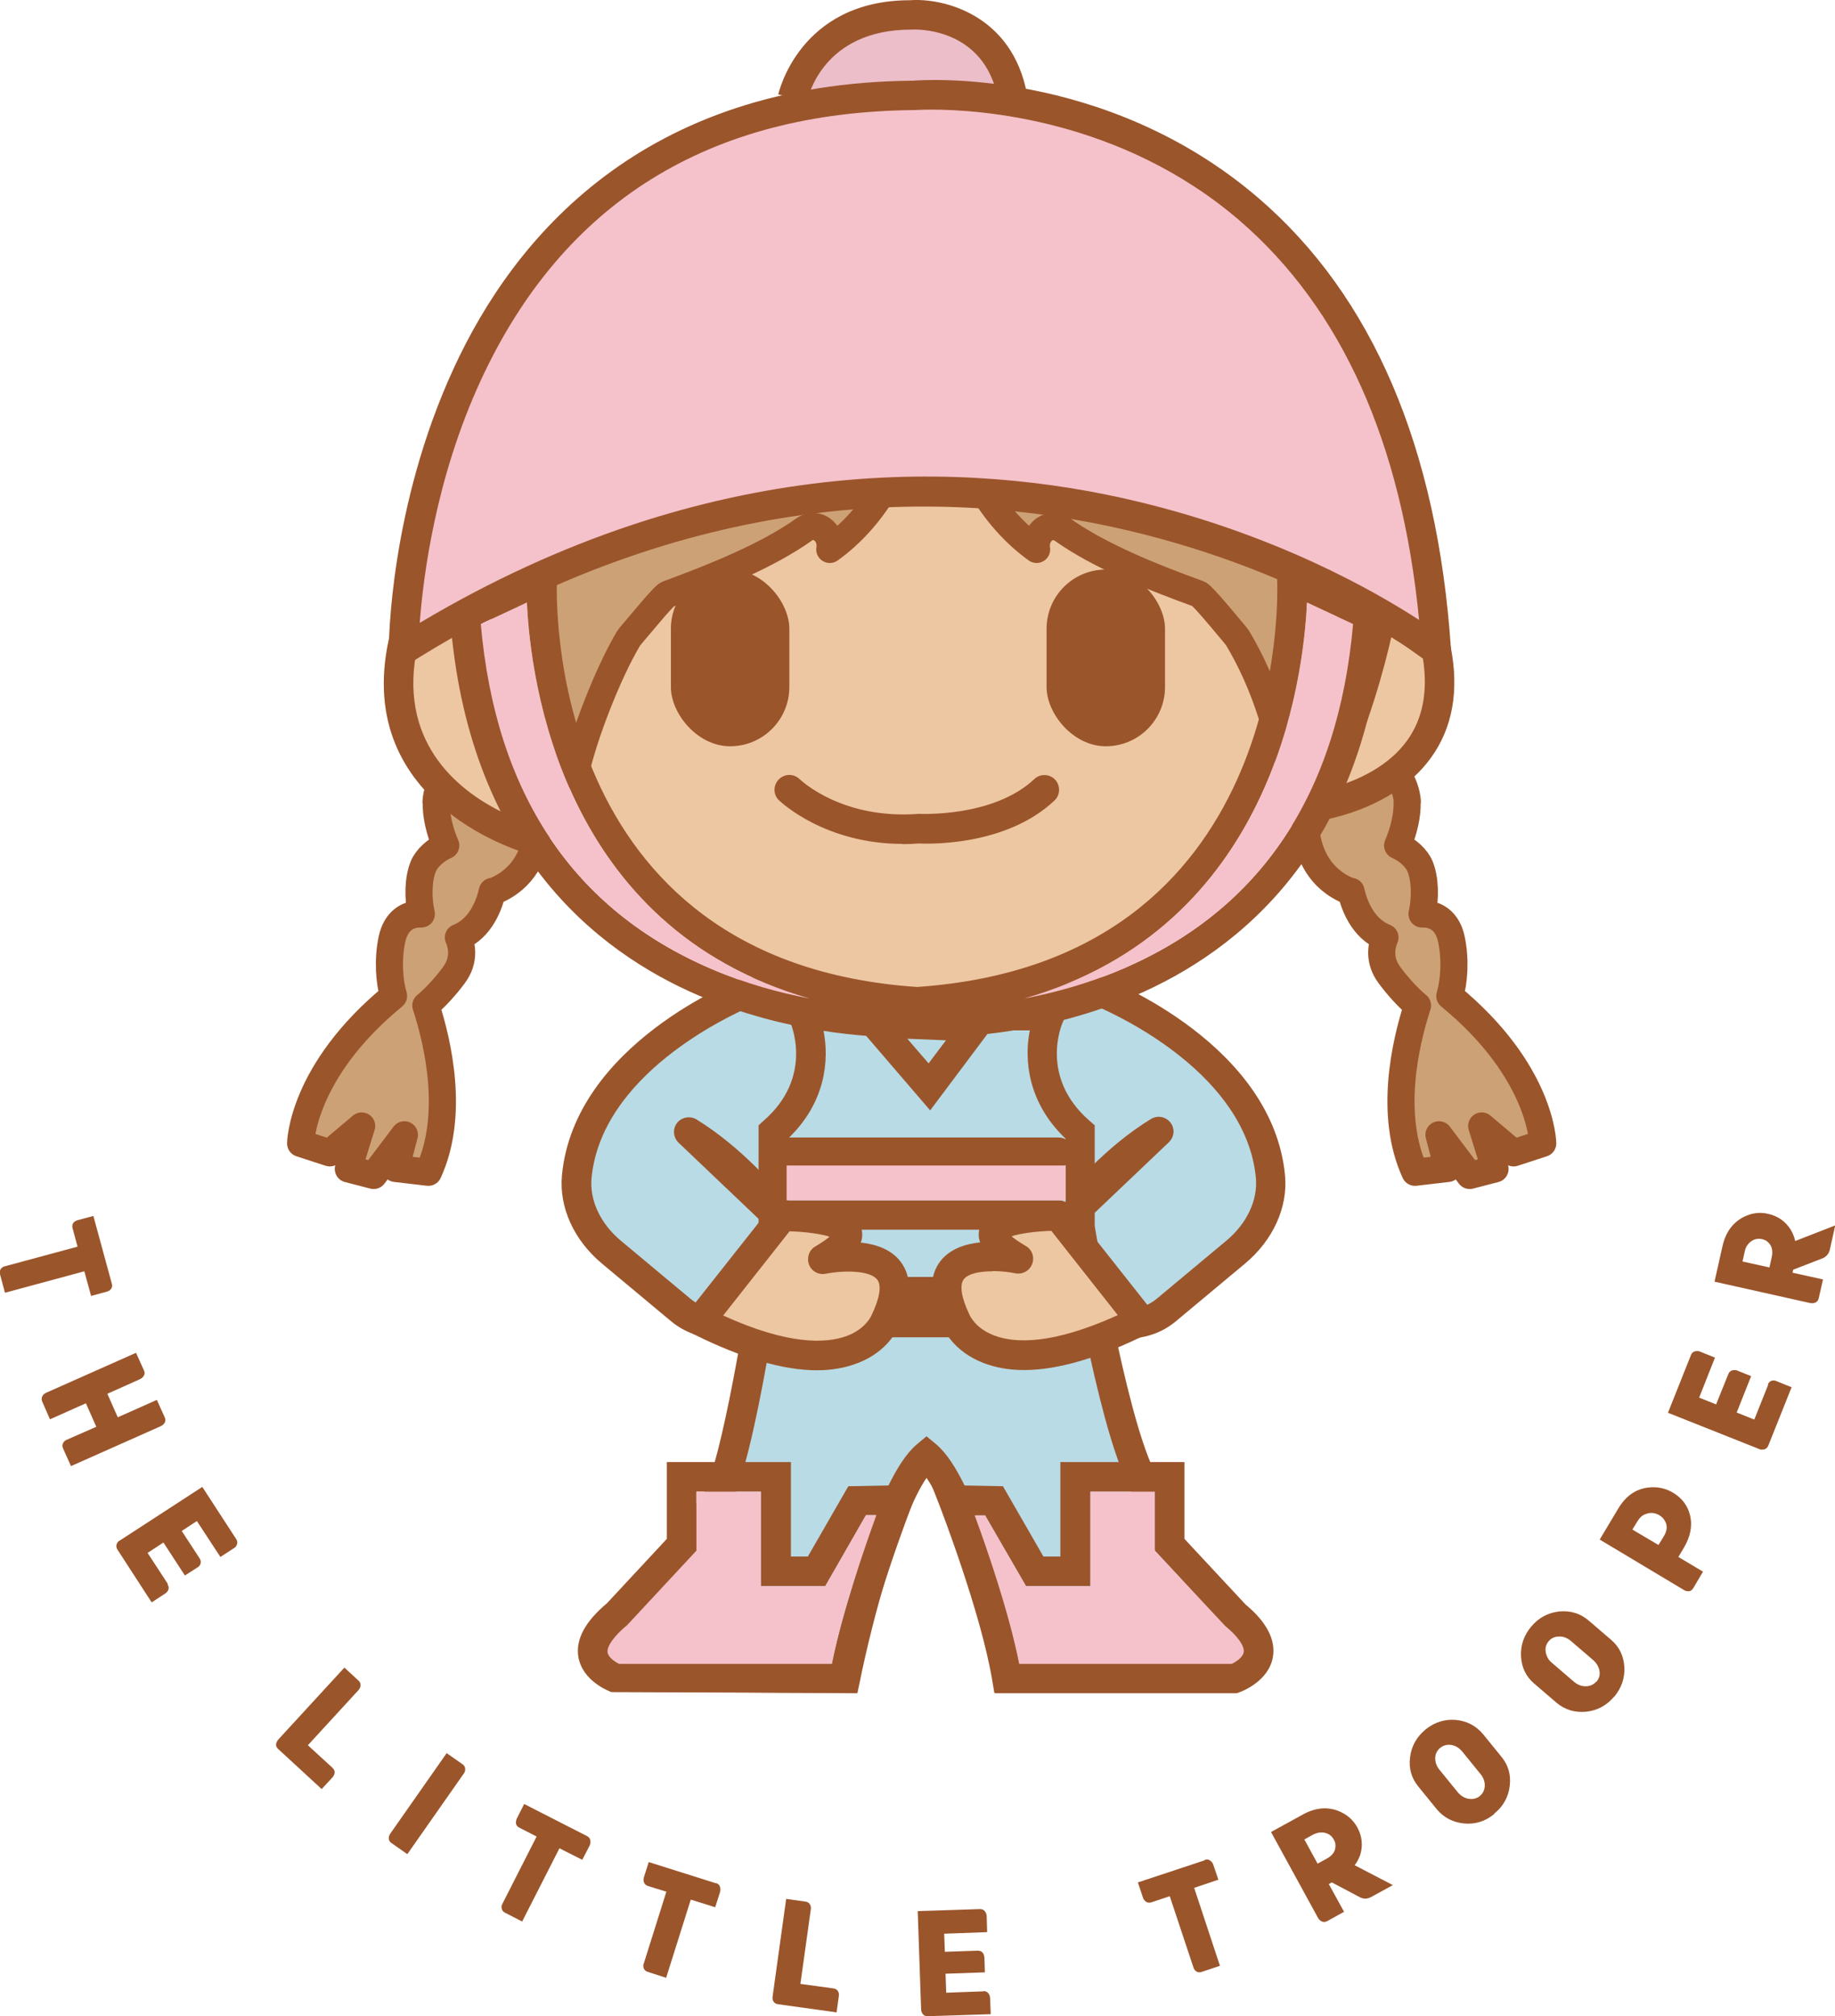 <svg viewBox="0 0 81.18 89.21" xmlns="http://www.w3.org/2000/svg" data-name="Layer 2" id="Layer_2">
  <defs>
    <style>
      .cls-1 {
        fill: #cda176;
        stroke: #9b552b;
        stroke-linecap: round;
        stroke-linejoin: round;
        stroke-width: 1.2px;
      }

      .cls-2 {
        fill: #b9dbe5;
      }

      .cls-3 {
        fill: #edc7a2;
      }

      .cls-4 {
        fill: #9b552b;
      }

      .cls-5 {
        fill: #ebbec9;
      }

      .cls-6 {
        fill: #f5c2cb;
      }
    </style>
  </defs>
  <g data-name="Layer 1" id="Layer_1-2">
    <g>
      <g>
        <path d="M4.95,56.8c.03.12,0,.22-.11.3-.03.02-.07.04-.11.05l-.7.19-.3-1.09-3.51.95-.22-.82c-.03-.12,0-.22.1-.3.04-.03.08-.04.11-.05l3.22-.87-.22-.82c-.03-.12,0-.23.11-.3.03-.02.07-.04.11-.05l.7-.19.82,3.01Z" class="cls-4"></path>
        <path d="M6.02,59.86l.35.78c.05.11.03.22-.07.31-.03.03-.06.05-.1.07l-1.45.65.46,1.04,1.73-.77.35.78c.05.11.03.22-.07.31-.03.03-.06.05-.1.07l-3.98,1.77-.35-.78c-.05-.11-.03-.22.05-.31.03-.03.07-.06.1-.07l1.32-.58-.46-1.04-1.59.71-.34-.78c-.05-.12-.03-.22.06-.32.03-.03.06-.05.1-.07l3.98-1.77Z" class="cls-4"></path>
        <path d="M7.41,70.1c.07.11.07.21,0,.31-.03.04-.06.07-.09.09l-.61.4-1.51-2.33c-.07-.11-.07-.22,0-.32.02-.04.05-.06.09-.08l3.66-2.38,1.5,2.31c.07.11.06.21-.01.32-.02.03-.05.06-.09.08l-.6.39-1.04-1.59-.67.44.79,1.21c.07.11.07.22,0,.32-.02.03-.05.06-.09.08l-.56.36-.95-1.46-.7.46.9,1.38Z" class="cls-4"></path>
        <path d="M15.23,73.78l.63.58c.09.08.11.19.07.31-.02.04-.04.07-.06.1l-2.25,2.45,1.09,1c.09.09.12.19.07.31-.02.04-.04.07-.06.1l-.49.53-1.92-1.77c-.1-.09-.12-.19-.07-.31.02-.04.04-.07.06-.1l2.95-3.21Z" class="cls-4"></path>
        <path d="M19.76,77.57l.7.49c.1.07.14.17.11.3,0,.04-.03.08-.05.11l-2.5,3.57-.7-.49c-.11-.08-.14-.17-.11-.3.01-.04.03-.08.05-.11l2.5-3.57Z" class="cls-4"></path>
        <path d="M25.97,81.24c.11.06.16.15.15.29,0,.04-.02.08-.03.12l-.33.64-1.01-.51-1.65,3.24-.76-.39c-.11-.06-.16-.15-.15-.28,0-.04.02-.08.04-.12l1.51-2.97-.76-.39c-.12-.06-.17-.15-.15-.28,0-.04.02-.08.03-.12l.33-.65,2.78,1.42Z" class="cls-4"></path>
        <path d="M31.68,83.32c.12.04.18.12.19.26,0,.04,0,.08-.01.12l-.22.69-1.08-.34-1.09,3.46-.81-.26c-.12-.04-.19-.12-.2-.25,0-.04,0-.09.02-.12l1-3.18-.81-.25c-.12-.04-.19-.12-.2-.25,0-.04,0-.08.01-.12l.22-.69,2.98.94Z" class="cls-4"></path>
        <path d="M34.79,84.02l.85.12c.12.02.2.09.23.22,0,.04.01.08,0,.12l-.46,3.3,1.46.2c.13.02.21.09.24.22,0,.04.01.08,0,.12l-.1.72-2.59-.36c-.13-.02-.21-.09-.24-.22,0-.04-.01-.08,0-.12l.6-4.32Z" class="cls-4"></path>
        <path d="M43.5,88.1c.13,0,.21.05.27.17.02.04.02.08.03.12l.03.73-2.78.09c-.13,0-.22-.05-.27-.17-.02-.04-.03-.08-.03-.12l-.15-4.36,2.75-.09c.13,0,.21.05.27.18.02.04.03.08.03.12l.02.72-1.9.07.03.8,1.45-.05c.13,0,.22.05.27.17.01.04.02.08.03.12l.02.67-1.74.06.03.84,1.65-.06Z" class="cls-4"></path>
        <path d="M53.3,82.29c.12-.04.22,0,.31.1.03.03.05.07.06.1l.23.68-1.07.36,1.14,3.45-.81.27c-.12.04-.22.01-.3-.08-.03-.04-.05-.07-.06-.11l-1.05-3.16-.81.27c-.12.04-.23.01-.31-.09-.03-.03-.05-.07-.06-.1l-.23-.69,2.96-.98Z" class="cls-4"></path>
        <path d="M58.79,83.37l.67,1.22-.74.41c-.11.06-.22.05-.32-.03-.03-.03-.06-.06-.08-.09l-2.09-3.82,1.4-.77c.56-.31,1.1-.36,1.61-.15.36.15.63.39.81.72.21.39.25.79.13,1.2-.06.17-.14.33-.25.47l1.69.88-.97.53c-.17.09-.34.09-.5,0l-1.23-.65-.13.07ZM57.71,81.4l.58,1.06.4-.22c.28-.15.41-.36.39-.61,0-.08-.03-.16-.07-.23-.1-.19-.26-.29-.48-.32-.15-.01-.29.02-.43.09l-.4.22Z" class="cls-4"></path>
        <path d="M66.11,80.26c-.4.33-.85.47-1.35.42-.49-.05-.89-.26-1.2-.63l-.82-1.01c-.3-.37-.42-.79-.36-1.28.06-.5.29-.91.69-1.24.4-.32.84-.46,1.34-.42.49.05.89.26,1.2.63l.82,1.01c.3.37.42.79.36,1.28-.06.5-.29.91-.69,1.23ZM65.46,79.47c.18-.14.25-.34.22-.58-.02-.14-.08-.27-.17-.38l-.82-1.01c-.17-.2-.37-.3-.6-.3-.14,0-.26.05-.37.13-.17.14-.25.33-.22.57.02.15.08.28.17.39l.82,1.01c.17.2.37.3.61.3.14,0,.26-.05.37-.13Z" class="cls-4"></path>
        <path d="M71.4,75.08c-.33.39-.75.61-1.25.66-.49.04-.92-.09-1.29-.4l-.99-.85c-.36-.31-.55-.7-.58-1.19-.03-.5.13-.95.46-1.34.33-.39.75-.61,1.25-.66.49-.04.92.09,1.29.41l.99.85c.36.31.55.71.58,1.19.03.5-.13.95-.46,1.34ZM70.62,74.42c.15-.17.19-.38.11-.61-.05-.14-.13-.25-.24-.35l-.99-.85c-.2-.17-.41-.23-.65-.19-.14.03-.25.09-.33.19-.15.17-.18.37-.11.6.04.14.12.26.23.35l.99.85c.2.17.42.23.65.19.14-.03.25-.09.33-.19Z" class="cls-4"></path>
        <path d="M74.25,68.89l1.09.65-.43.73c-.07.11-.16.16-.29.13-.04,0-.08-.02-.11-.04l-3.74-2.24.82-1.37c.33-.55.76-.86,1.31-.93.4-.05.77.02,1.12.23.4.24.65.58.75,1.01.11.46.01.94-.28,1.43l-.24.4ZM72.22,67.68l1.15.68.24-.39c.16-.27.17-.51.01-.73-.05-.08-.12-.14-.2-.19-.2-.12-.4-.14-.61-.06-.15.05-.26.15-.35.29l-.24.39Z" class="cls-4"></path>
        <path d="M78.21,61.26c.05-.12.13-.18.26-.18.04,0,.09.01.12.03l.67.27-1.03,2.58c-.05.12-.14.18-.27.18-.04,0-.08,0-.12-.02l-4.05-1.61,1.02-2.56c.05-.12.14-.17.27-.17.04,0,.08,0,.12.02l.67.27-.7,1.77.75.3.54-1.34c.05-.12.14-.18.27-.18.04,0,.08,0,.12.02l.62.25-.64,1.61.78.31.61-1.53Z" class="cls-4"></path>
        <path d="M79.29,56.31l1.36.3-.19.83c-.03.13-.11.2-.24.22-.04,0-.08,0-.12,0l-4.25-.95.35-1.56c.14-.63.46-1.06.95-1.31.35-.17.71-.22,1.08-.13.43.1.76.33.99.7.09.15.16.32.2.5l1.77-.69-.24,1.08c-.05.19-.16.31-.33.38l-1.29.5-.03.14ZM77.1,55.82l1.18.26.1-.45c.07-.31,0-.54-.2-.7-.06-.05-.14-.08-.22-.1-.21-.05-.39,0-.56.15-.11.1-.18.23-.21.38l-.1.45Z" class="cls-4"></path>
      </g>
      <path d="M19.3,35.49c-.02.56.14,1.27.42,1.92-.45.2-.84.56-.99.92-.23.55-.25,1.4-.09,2.11-.6-.02-1.13.31-1.3,1.12-.19.91-.12,1.86.07,2.51-4.08,3.35-4.11,6.52-4.11,6.52l1.29.42,1.41-1.19-.59,1.9,1.12.29,1.36-1.8-.39,1.49,1.45.17c1.16-2.52.44-5.69-.11-7.38.4-.33.85-.82,1.23-1.33.52-.69.35-1.35.21-1.68,1.01-.4,1.38-1.5,1.5-2.04.02,0,.04,0,.06,0,2.71-1.09,1.84-4.54,1.84-4.54-1.86-3.68-4.32-.99-4.39.58Z" class="cls-1"></path>
      <path d="M62.25,35.49c.02.56-.14,1.27-.42,1.92.45.2.84.56.99.92.23.55.25,1.4.09,2.11.6-.02,1.13.31,1.3,1.12.19.91.12,1.86-.07,2.51,4.08,3.35,4.11,6.52,4.11,6.52l-1.29.42-1.41-1.19.59,1.9-1.12.29-1.36-1.8.39,1.49-1.45.17c-1.16-2.52-.44-5.69.11-7.38-.4-.33-.85-.82-1.23-1.33-.52-.69-.35-1.35-.21-1.68-1.01-.4-1.38-1.5-1.5-2.04-.02,0-.04,0-.06,0-2.71-1.09-1.84-4.54-1.84-4.54,1.86-3.68,4.32-.99,4.39.58Z" class="cls-1"></path>
      <g>
        <path d="M46.02,44.19c-1.35.17-2.32,1.37-2.2,2.73l.55,6.21,2.53,1.1,4.36-4.15c-2.5,1.53-4.36,4.15-4.36,4.15-.02,2.08.72,3.22,1.54,3.85.93.72,2.25.65,3.16-.11l3.08-2.57c.99-.82,1.65-2.05,1.53-3.33-.51-5.46-7.59-8.2-7.59-8.2l-2.59.32Z" class="cls-2"></path>
        <path d="M49.93,59.22c-.67,0-1.34-.21-1.89-.63-.78-.6-1.7-1.76-1.79-3.93l-2.15-.93c-.22-.1-.37-.3-.39-.54l-.55-6.21c-.15-1.71,1.07-3.22,2.77-3.43l2.59-.32c.11-.02.22,0,.32.04.3.12,7.46,2.95,8.01,8.74.13,1.41-.53,2.86-1.76,3.89l-3.08,2.57c-.6.5-1.35.75-2.09.75ZM47.55,54.5c.04,1.4.47,2.43,1.29,3.05.67.52,1.66.48,2.34-.09l3.08-2.57c.9-.75,1.39-1.79,1.3-2.77-.43-4.57-6.05-7.17-7.03-7.59l-2.42.3h0c-1.01.12-1.72,1.01-1.64,2.02l.51,5.82,1.71.74c.65-.83,2.23-2.68,4.23-3.9.28-.17.65-.11.86.16s.17.64-.07.87l-4.15,3.95ZM46.02,44.19h.02-.02Z" class="cls-4"></path>
      </g>
      <g>
        <path d="M36.38,44.28c.97.12,1.67.99,1.58,1.96l-.61,6.89-2.53,1.1-4.36-4.15c2.5,1.53,4.36,4.15,4.36,4.15.02,2.08-.72,3.22-1.54,3.85-.93.72-2.25.65-3.16-.11l-3.08-2.57c-.99-.82-1.65-2.05-1.53-3.33.51-5.46,7.59-8.2,7.59-8.2l3.27.41Z" class="cls-2"></path>
        <path d="M31.79,59.22c-.74,0-1.48-.25-2.09-.75l-3.08-2.57c-1.23-1.03-1.89-2.48-1.76-3.89.54-5.79,7.7-8.63,8.01-8.74.1-.04.21-.05.32-.04l3.27.41h0c1.32.17,2.27,1.34,2.15,2.67l-.61,6.89c-.02.24-.17.45-.39.54l-2.15.93c-.09,2.17-1.01,3.33-1.79,3.93-.55.42-1.22.63-1.89.63ZM33.2,44.54c-.98.42-6.6,3.02-7.03,7.59-.09.98.39,2.01,1.3,2.77l3.08,2.57c.68.57,1.67.61,2.34.09.82-.63,1.25-1.65,1.28-3.05l-4.15-3.95c-.24-.23-.27-.61-.07-.87s.58-.33.86-.16c1.99,1.22,3.58,3.07,4.23,3.9l1.71-.74.57-6.51c.05-.63-.39-1.18-1.01-1.26l-3.1-.38Z" class="cls-4"></path>
      </g>
      <g>
        <path d="M46.44,44.94s-1.33,2.84,1.33,5.16v4.15s1.35,8.3,2.67,11.05l.7,1.75.55,1.27,2.84,3.11s2.31,1.6,0,2.84h-9.96s-1.66-8.27-3.59-9.87c-1.93,1.6-3.59,9.87-3.59,9.87h-9.96c-2.31-1.24,0-2.84,0-2.84l2.84-3.11,1.24-1.69h0c1.16-1.24,2.67-12.39,2.67-12.39v-4.15c2.67-2.31,1.33-5.16,1.33-5.16h10.9Z" class="cls-2"></path>
        <path d="M54.7,74.92h-10.65l-.11-.52c-.56-2.77-1.78-7.31-2.95-9.01-1.16,1.7-2.39,6.24-2.95,9.01l-.11.52-10.8-.08c-.87-.47-1.33-1.06-1.37-1.77-.07-1.2,1.16-2.09,1.31-2.18l2.74-3.02,1.2-1.63c.68-.74,1.81-6.71,2.55-12.09v-4.36s.22-.2.22-.2c2.27-1.97,1.18-4.36,1.17-4.39l-.44-.93h12.96l-.44.93c-.06.12-1.06,2.45,1.17,4.39l.23.2v4.45h0s1.34,8.14,2.6,10.77l1.21,2.94,2.77,3.03s1.26.89,1.2,2.09c-.04.71-.5,1.3-1.37,1.77l-.15.08ZM45.11,73.62h9.25c.24-.15.53-.37.55-.62.02-.34-.43-.82-.75-1.04l-3.07-3.39-1.25-3.04c-1.33-2.76-2.65-10.85-2.7-11.19v-3.96c-1.68-1.6-1.84-3.51-1.58-4.79h-9.13c.26,1.29.11,3.19-1.57,4.79v3.86c-.37,2.75-1.64,11.54-2.84,12.83l-1.2,1.63-2.89,3.16c-.42.31-.88.8-.86,1.14.01.24.31.47.55.62h9.25c.42-1.98,1.88-8.21,3.7-9.72l.42-.35.42.35c1.82,1.51,3.28,7.74,3.7,9.72Z" class="cls-4"></path>
      </g>
      <g>
        <path d="M46.83,51.63h-12.36c-.36,0-.65-.29-.65-.65s.29-.65.65-.65h12.36c.36,0,.65.29.65.65s-.29.65-.65.65Z" class="cls-4"></path>
        <path d="M46.83,54.41h-12.36c-.36,0-.65-.29-.65-.65s.29-.65.65-.65h12.36c.36,0,.65.29.65.65s-.29.65-.65.65Z" class="cls-4"></path>
      </g>
      <path d="M41.15,49.13l-3.95-4.6,7.18.29-3.23,4.31ZM40.14,45.96l.94,1.09.77-1.02-1.71-.07Z" class="cls-4"></path>
      <rect height="2.67" width="14.68" y="56.5" x="33.9" class="cls-4"></rect>
      <g>
        <path d="M46.83,53.81s-5.05,0-1.77,1.9c0,0-4.54-.95-2.76,2.73,0,0,1.3,3.44,8.18,0l-3.64-4.62Z" class="cls-3"></path>
        <path d="M45.3,60.62c-.67,0-1.27-.11-1.81-.32-1.35-.53-1.76-1.52-1.81-1.64-.58-1.19-.61-2.17-.07-2.87.42-.53,1.09-.75,1.75-.82-.07-.19-.08-.39-.03-.6.27-1,2.05-1.21,3.49-1.21.18.02.4.09.52.25l3.65,4.62c.12.15.17.35.12.55-.04.19-.17.35-.35.44-2.13,1.06-3.96,1.6-5.46,1.6ZM43.92,56.25c-.55,0-1.08.09-1.28.35-.2.25-.11.82.24,1.55.03.07.28.64,1.13.95.89.33,2.54.41,5.44-.91l-2.94-3.73c-.7.02-1.4.12-1.76.24.11.1.31.24.63.43.28.16.4.5.28.8-.11.3-.43.47-.74.41-.28-.06-.64-.1-1-.1Z" class="cls-4"></path>
      </g>
      <g>
        <path d="M34.62,53.82s5.05,0,1.77,1.9c0,0,4.54-.95,2.76,2.73,0,0-1.3,3.44-8.18,0l3.64-4.62Z" class="cls-3"></path>
        <path d="M36.15,60.63c-1.51,0-3.34-.54-5.47-1.6-.18-.09-.3-.25-.35-.44-.04-.19,0-.39.12-.55l3.65-4.62c.12-.16.31-.29.52-.25,1.44,0,3.22.21,3.49,1.21.06.21.04.42-.03.6.66.07,1.33.29,1.75.83.54.69.51,1.67-.1,2.92-.02.06-.43,1.06-1.78,1.58-.54.21-1.14.32-1.81.32ZM32,58.21c2.9,1.32,4.55,1.23,5.44.91.85-.31,1.1-.89,1.11-.91.37-.77.46-1.33.26-1.59-.33-.43-1.55-.41-2.28-.26-.32.06-.63-.11-.74-.41-.11-.3,0-.64.28-.8.32-.19.51-.33.63-.43-.36-.12-1.06-.22-1.77-.24l-2.94,3.73Z" class="cls-4"></path>
      </g>
      <path d="M37.92,74.91l-10.87-.04c-.13-.05-1.27-.49-1.46-1.54-.14-.77.29-1.58,1.26-2.39l2.65-2.85v-3.4h5.49v4.18h.75l1.79-3.11,3.16-.06-.35.9s-1.85,4.78-2.34,7.77l-.09.54ZM27.41,73.62h9.39c.45-2.27,1.45-5.14,1.97-6.58h-.46s-1.8,3.14-1.8,3.14h-2.85v-4.18h-2.85v2.61l-3.05,3.28c-.62.52-.92.96-.88,1.23.04.22.33.42.53.51Z" class="cls-4"></path>
      <path d="M54.75,74.91h-10.76l-.09-.54c-.49-2.99-2.32-7.72-2.34-7.77l-.35-.9,3.16.06,1.79,3.11h.75v-4.18h5.49v3.4l2.71,2.91c.92.76,1.34,1.56,1.2,2.33-.19,1.05-1.33,1.49-1.46,1.54l-.11.04ZM45.1,73.62h9.39c.2-.09.49-.29.53-.51.05-.27-.26-.71-.82-1.17l-3.11-3.33v-2.61h-2.85v4.18h-2.85l-1.81-3.13h-.46c.53,1.43,1.52,4.3,1.97,6.57Z" class="cls-4"></path>
      <path d="M27.41,73.62h9.39c.45-2.27,1.45-5.14,1.97-6.58h-.46s-1.8,3.14-1.8,3.14h-2.85v-4.18h-2.85v2.61l-3.05,3.28c-.62.52-.92.96-.88,1.23.04.22.33.42.53.51Z" class="cls-6"></path>
      <path d="M45.1,73.62h9.39c.2-.09.49-.29.53-.51.05-.27-.26-.71-.82-1.17l-3.11-3.33v-2.61h-2.85v4.18h-2.85l-1.81-3.13h-.46c.53,1.43,1.52,4.3,1.97,6.57Z" class="cls-6"></path>
      <g>
        <ellipse ry="14.6" rx="17.8" cy="29.88" cx="40.86" class="cls-3"></ellipse>
        <g>
          <path d="M23.6,37.17s-7.27-1.86-5.77-8.74l2.81-1.22s.3,4.86,2.96,9.96Z" class="cls-3"></path>
          <path d="M23.6,37.82c-.05,0-.11,0-.16-.02-.08-.02-7.86-2.1-6.24-9.51.04-.21.18-.38.38-.46l2.81-1.22c.19-.09.42-.07.6.04.18.11.3.3.31.51,0,.05.33,4.79,2.89,9.69.12.23.09.5-.07.71-.13.16-.32.25-.51.25ZM18.41,28.89c-.75,4.16,2.06,6.21,3.9,7.09-1.49-3.34-2.03-6.36-2.22-7.82l-1.67.73Z" class="cls-4"></path>
        </g>
        <g>
          <path d="M58.12,35.69s6.62-.78,5.42-6.93l-2.43-1.72s-.77,4.56-2.99,8.65Z" class="cls-3"></path>
          <path d="M58.12,36.34c-.22,0-.42-.11-.54-.29-.14-.2-.15-.46-.03-.68,2.15-3.95,2.91-8.4,2.92-8.45.04-.22.19-.41.39-.49.21-.08.44-.06.63.07l2.43,1.72c.14.1.23.24.26.41.38,1.94.08,3.59-.89,4.92-1.73,2.37-4.96,2.77-5.09,2.79-.03,0-.05,0-.08,0ZM61.56,28.15c-.31,1.37-.99,3.95-2.22,6.58.92-.31,2.13-.89,2.9-1.95.7-.96.94-2.19.71-3.64l-1.39-.99Z" class="cls-4"></path>
        </g>
        <path d="M39.94,37.34c-3.45,0-5.39-1.85-5.48-1.93-.26-.25-.26-.66-.01-.92.25-.26.66-.27.92-.02.08.07,1.89,1.8,5.28,1.54.11,0,3.3.16,5.11-1.54.26-.25.68-.23.92.03s.23.68-.03.92c-2.22,2.1-5.83,1.91-6,1.9-.25.02-.49.03-.72.03Z" class="cls-4"></path>
        <rect ry="2.62" rx="2.62" height="7.82" width="5.24" y="25.2" x="29.68" class="cls-4"></rect>
        <rect ry="2.62" rx="2.62" height="7.82" width="5.24" y="25.2" x="46.3" class="cls-4"></rect>
        <path d="M39.8,6.22c-12.35,0-15.96,9.81-17.01,15.66-.66,3.64-.64,7.65,0,11.31l2.65,1.1c.36-1.72,1.48-4.56,2.36-6.03.02-.04.04-.07.79-.95q.82-.98.95-1.02c2.06-.76,4.39-1.69,6.03-2.86.29-.21.66-.17.91.09.2.21.28.51.23.79.99-.71,1.86-1.69,2.52-2.86.05-.09.11-.19.16-.29.06-.11.12-.22.19-.34.09-.16.26-.27.44-.28.18-.01.36.07.48.22.09.11.17.22.26.33h1.05c.09-.11.18-.22.26-.33.12-.15.29-.23.48-.22.18.01.35.12.44.28.06.11.13.22.19.34.05.1.11.19.16.29.67,1.17,1.53,2.15,2.52,2.86-.05-.28.03-.58.23-.79.14-.15.32-.22.5-.22.14,0,.28.04.41.13,1.63,1.16,3.96,2.1,6.03,2.85q.13.05.95,1.02c.76.9.76.91.78.95.88,1.47,1.54,3.21,1.91,4.93l1.76.2c.69-3.73,2.17-8.01,1.5-11.69-1.04-5.78-4.66-15.48-17.18-15.48-.5,0-.99.01-1.45.03-.01,0-.03,0-.05,0-.46-.02-.94-.03-1.44-.03Z" class="cls-1"></path>
        <g>
          <path d="M35.07,4.31s.74-3.64,5.19-3.64c0,0,3.82-.27,4.53,3.64" class="cls-5"></path>
          <path d="M35.71,4.44l-1.28-.26S35.33.01,40.26.01c1.46-.11,4.53.63,5.18,4.18l-1.28.23c-.6-3.28-3.73-3.12-3.85-3.11-3.91,0-4.56,3-4.59,3.12Z" class="cls-4"></path>
        </g>
        <g>
          <path d="M17.86,28.75s0-24.36,22.58-24.53c0,0,21.33-1.78,23.11,24.53,0,0-20.45-15.82-45.69,0Z" class="cls-6"></path>
          <path d="M64.3,30.15l-1.15-.89c-.2-.16-20.4-15.35-44.95.04l-1,.63v-1.18c0-.25.03-6.3,2.88-12.47,2.65-5.75,8.34-12.62,20.34-12.71.3-.03,8.47-.63,15.25,5.19,5.05,4.34,7.92,11.05,8.52,19.95l.1,1.45ZM41.22,4.85c-.46,0-.72.02-.73.02-9.14.07-15.59,4.1-19.22,11.96-2,4.33-2.55,8.69-2.7,10.73,12.81-7.63,24.29-7.16,31.75-5.37,6.11,1.46,10.49,3.96,12.46,5.24-.76-7.84-3.43-13.78-7.94-17.67-5.23-4.5-11.51-4.91-13.62-4.91Z" class="cls-4"></path>
        </g>
        <path d="M56.45,24.57l.05,1.09c.03.69.55,16.88-15.93,18.01-16.48-1.12-15.96-17.31-15.93-18.01l.05-1.09-4.81,2.25.03.44c.75,10.3,6.41,14.83,11.03,16.8,3.82,1.64,7.5,1.84,9.07,1.84.24,0,.43,0,.56,0,.13,0,.32,0,.56,0,1.57,0,5.25-.2,9.07-1.84,4.62-1.98,10.28-6.5,11.03-16.8l.03-.44-4.81-2.25ZM31.47,42.87c-6.11-2.62-9.54-7.75-10.2-15.26l2.04-.95c.16,3.46,1.53,14.39,12.51,17.52-1.34-.25-2.84-.66-4.35-1.31ZM49.66,42.87c-1.51.65-3.02,1.06-4.35,1.31,10.98-3.14,12.35-14.06,12.51-17.52l2.04.95c-.66,7.51-4.09,12.64-10.2,15.26Z" class="cls-4"></path>
      </g>
      <rect height="1.54" width="12.34" y="51.57" x="34.8" class="cls-6"></rect>
      <path d="M31.47,42.87c-6.11-2.62-9.54-7.75-10.2-15.26l2.04-.95c.16,3.46,1.53,14.39,12.51,17.52-1.34-.25-2.84-.66-4.35-1.31Z" class="cls-6"></path>
      <path d="M49.66,42.87c-1.51.65-3.02,1.06-4.35,1.31,10.98-3.14,12.35-14.06,12.51-17.52l2.04.95c-.66,7.51-4.09,12.64-10.2,15.26Z" class="cls-6"></path>
    </g>
  </g>
</svg>